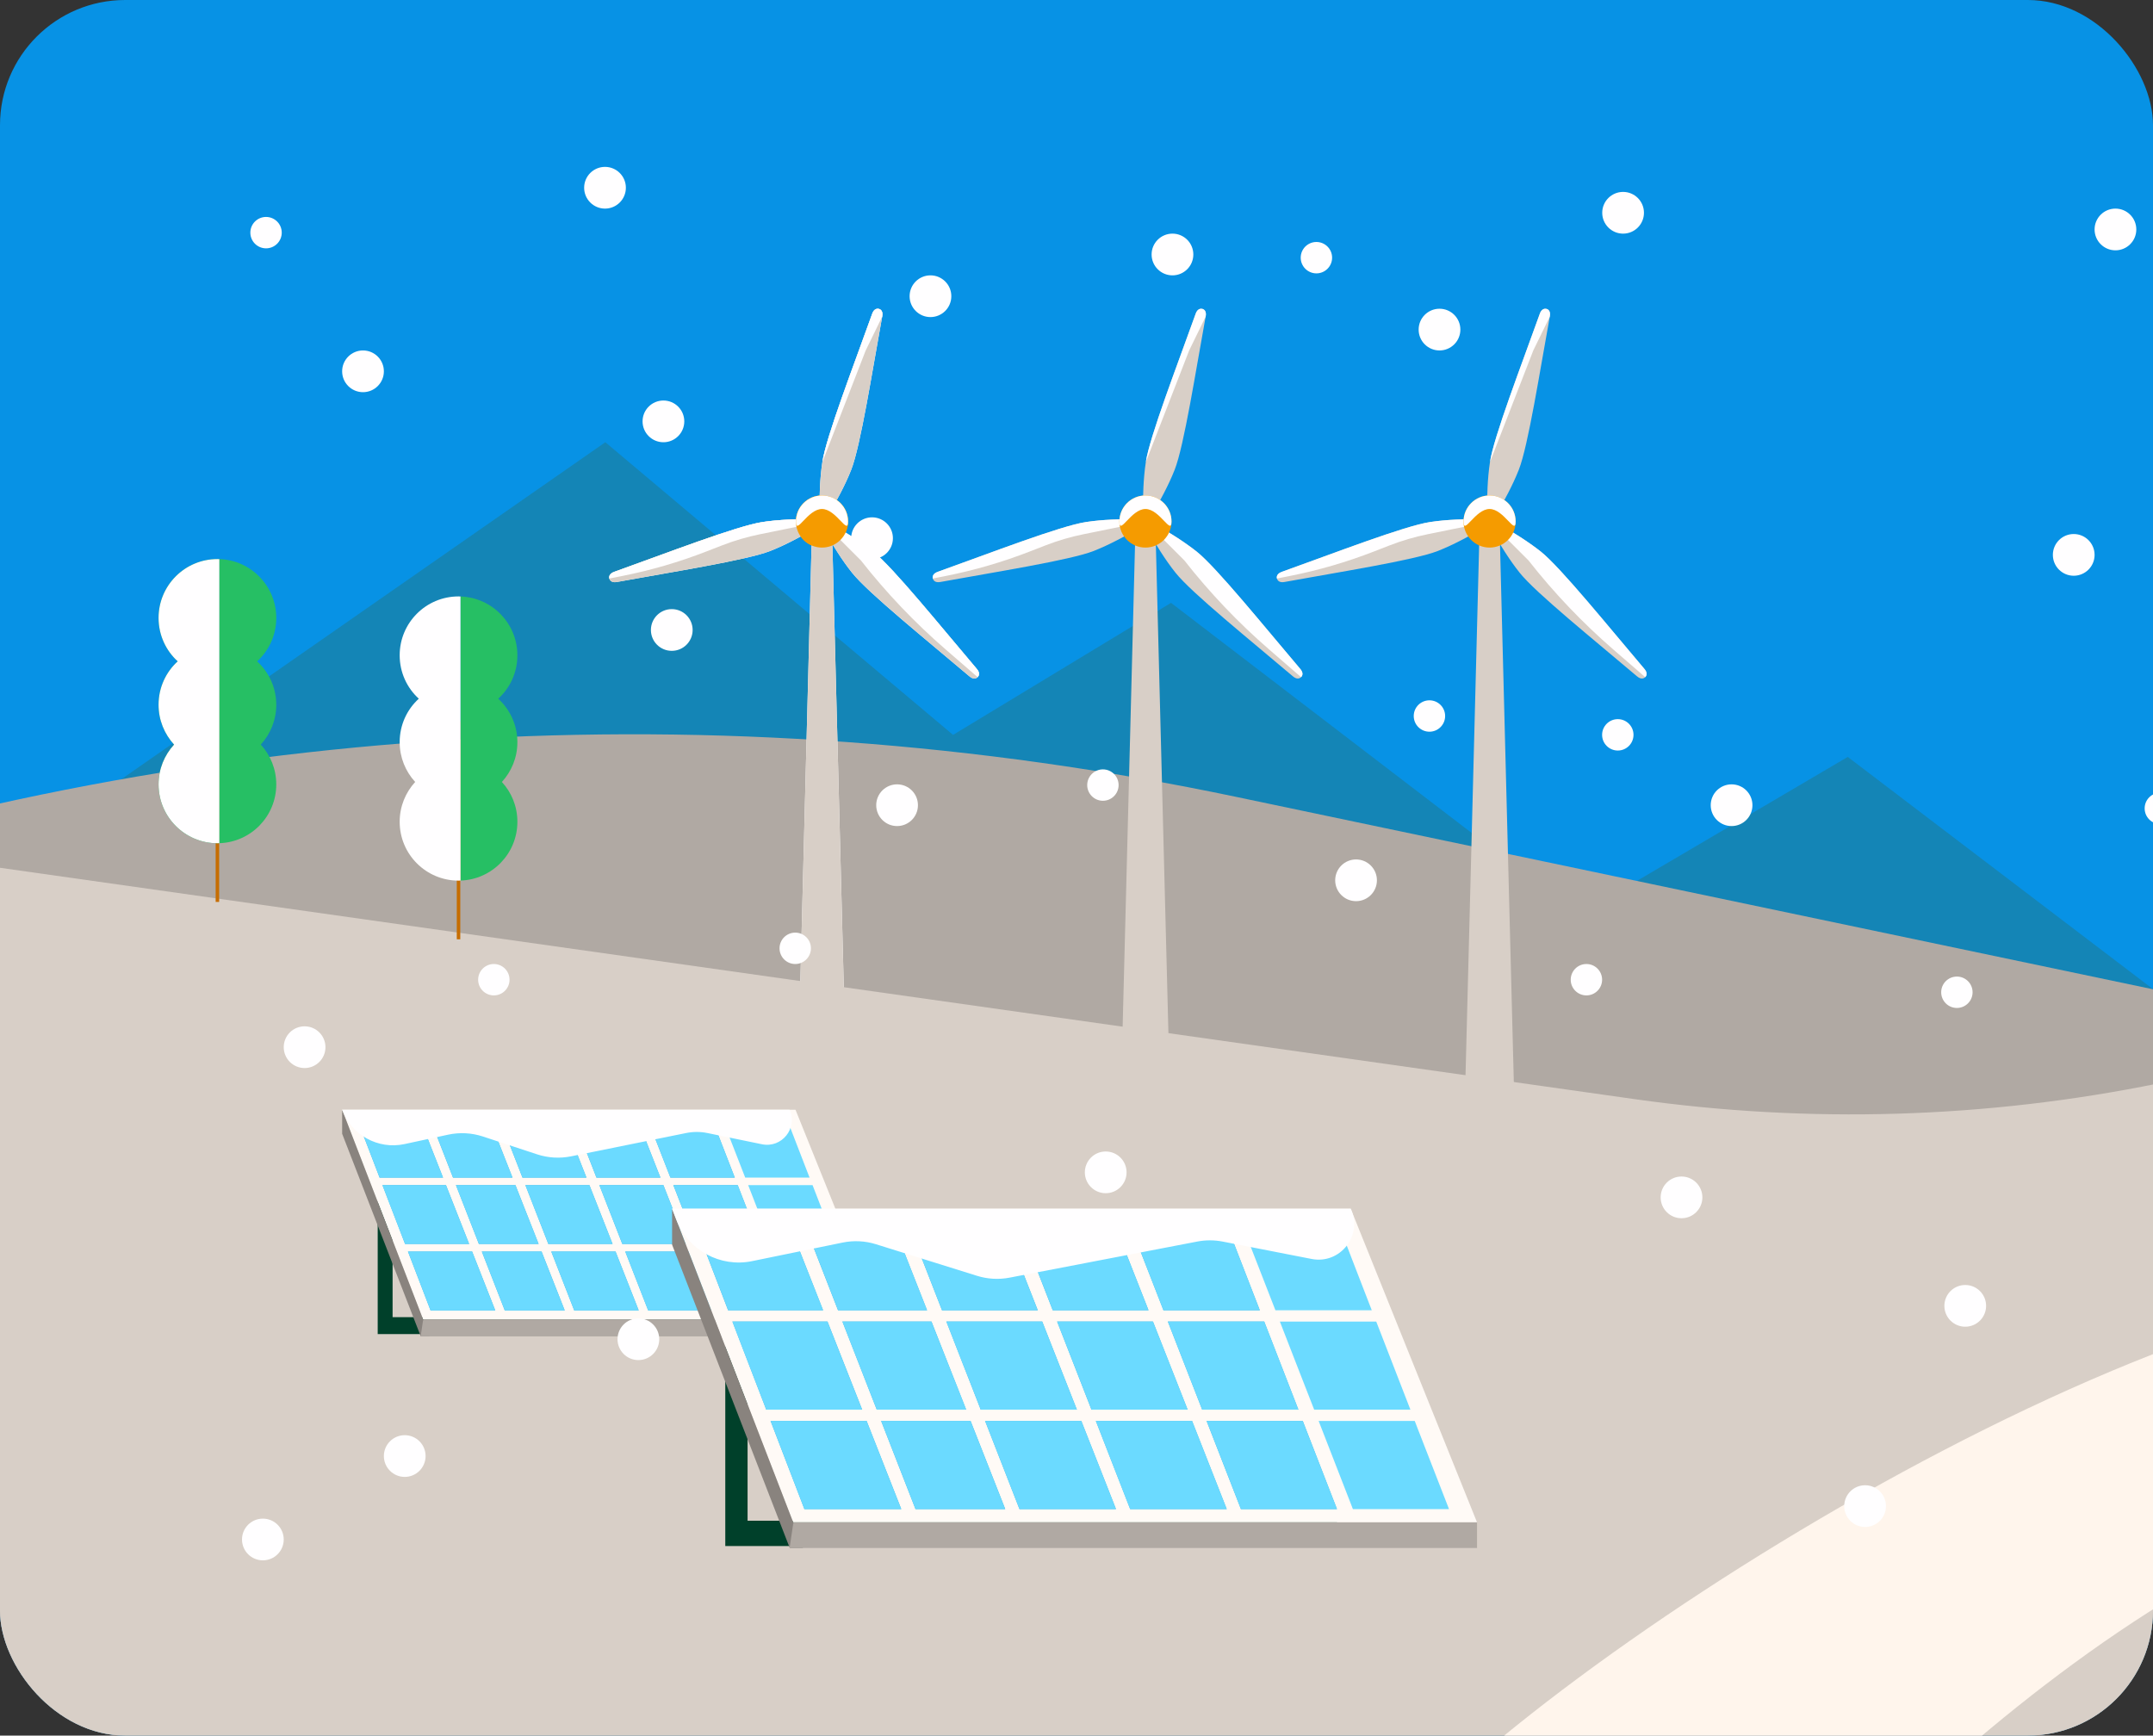 <svg width="258" height="208" viewBox="0 0 258 208" fill="none" xmlns="http://www.w3.org/2000/svg">
<rect x="0" y="0" width="258" height="208" fill="#333333" stroke="none"/>
<g clip-path="url(#clip0_1408_19685)">
<g clip-path="url(#clip1_1408_19685)">
<rect width="501" height="208" rx="15" fill="#0792E5"/>
<path opacity="0.32" d="M288.093 148.816C284.895 148.967 279.527 139.927 275.397 140.061C239.29 141.331 267.596 118.947 258.793 119.147L221.421 90.713L189.201 109.661L140.326 72.249L114.208 88.074L72.54 53L-43 133.454L-25.775 135.524H70.908L73.472 167.02L292 172L288.093 148.816Z" fill="#2F6852"/>
<path d="M796 128.418L757.639 140.213L682.462 144.617L606.275 140.213L429.685 134.594C392.479 140.012 354.612 138.84 317.814 131.113L148.122 95.499C86.25 82.51 22.004 86.449 -37.81 106.893L-121 135.33V379H778.72L796 128.418Z" fill="#B0A9A3"/>
<path fill-rule="evenodd" clip-rule="evenodd" d="M99.678 62.501H98.501H97.324L95.514 132.923H98.501H101.489L99.678 62.501Z" fill="#FFFEFF"/>
<path fill-rule="evenodd" clip-rule="evenodd" d="M105.322 37.015C105.125 36.97 104.718 36.985 104.507 37.634C102.334 43.715 98.999 52.346 98.546 55.379C98.23 57.446 98.215 59.483 98.184 61.128L98.486 62.501L99.437 61.46C100.221 60.027 101.232 58.261 102.002 56.3C103.134 53.433 104.552 44.303 105.714 37.951C105.85 37.272 105.518 37.061 105.307 37.015H105.322Z" fill="#FFFEFF"/>
<path fill-rule="evenodd" clip-rule="evenodd" d="M97.128 62.199C95.483 62.23 93.461 62.245 91.379 62.562C88.331 63.014 79.715 66.349 73.634 68.522C72.985 68.748 72.97 69.14 73.015 69.337C73.076 69.533 73.287 69.88 73.951 69.744C80.303 68.582 89.433 67.149 92.299 66.032C94.246 65.263 96.011 64.267 97.46 63.467L98.501 62.516L97.128 62.214V62.199Z" fill="#FFFEFF"/>
<path fill-rule="evenodd" clip-rule="evenodd" d="M117.031 80.141C112.851 75.222 107.042 68.024 104.643 66.108C102.998 64.81 101.248 63.769 99.844 62.924L98.501 62.501L98.924 63.844C99.769 65.248 100.795 66.998 102.108 68.643C104.024 71.057 111.222 76.851 116.141 81.031C116.654 81.484 117.001 81.303 117.152 81.152C117.303 81.001 117.484 80.654 117.031 80.141Z" fill="#FFFEFF"/>
<path d="M98.501 65.625C100.226 65.625 101.625 64.227 101.625 62.501C101.625 60.776 100.226 59.378 98.501 59.378C96.776 59.378 95.378 60.776 95.378 62.501C95.378 64.227 96.776 65.625 98.501 65.625Z" fill="#F59B00"/>
<path fill-rule="evenodd" clip-rule="evenodd" d="M138.439 62.501H137.262H136.085L134.275 132.923H137.262H140.25L138.439 62.501Z" fill="#D8CFC7"/>
<path fill-rule="evenodd" clip-rule="evenodd" d="M144.083 37.015C143.886 36.97 143.479 36.985 143.268 37.634C141.095 43.715 137.76 52.346 137.307 55.379C136.991 57.446 136.975 59.483 136.945 61.128L137.247 62.501L138.198 61.46C138.982 60.027 139.993 58.261 140.763 56.3C141.895 53.433 143.313 44.303 144.475 37.951C144.611 37.272 144.279 37.061 144.067 37.015H144.083Z" fill="#D8CFC7"/>
<path d="M143.268 37.634C143.479 36.985 143.886 36.97 144.083 37.015H144.067C144.279 37.061 144.611 37.272 144.475 37.951L142.5 42L137.307 55.379C137.76 52.346 141.095 43.715 143.268 37.634Z" fill="#FFFEFF"/>
<path fill-rule="evenodd" clip-rule="evenodd" d="M135.889 62.199C134.244 62.23 132.222 62.245 130.14 62.562C127.092 63.014 118.476 66.349 112.395 68.522C111.746 68.748 111.731 69.14 111.776 69.337C111.837 69.533 112.048 69.88 112.712 69.744C119.064 68.582 128.193 67.149 131.06 66.032C133.007 65.263 134.772 64.267 136.221 63.467L137.262 62.516L135.889 62.214V62.199Z" fill="#D8CFC7"/>
<path d="M130.14 62.562C132.222 62.245 134.244 62.23 135.889 62.199V62.214L137.262 62.516L129.844 64.024C128.284 64.341 126.754 64.79 125.271 65.367L123.396 66.096C120.138 67.363 116.776 68.343 113.348 69.024L111.776 69.337C111.731 69.14 111.746 68.748 112.395 68.522C118.476 66.349 127.092 63.014 130.14 62.562Z" fill="#FFFEFF"/>
<path fill-rule="evenodd" clip-rule="evenodd" d="M155.792 80.141C151.612 75.222 145.803 68.024 143.404 66.108C141.759 64.81 140.008 63.769 138.605 62.924L137.262 62.501L137.685 63.844C138.53 65.248 139.556 66.998 140.869 68.643C142.785 71.057 149.983 76.851 154.902 81.031C155.415 81.484 155.762 81.303 155.913 81.152C156.064 81.001 156.245 80.654 155.792 80.141Z" fill="#D8CFC7"/>
<path d="M143.404 66.108C145.803 68.024 151.612 75.222 155.792 80.141C156.245 80.654 156.064 81.001 155.913 81.152L152.106 77.855C148.377 74.626 144.968 71.046 141.925 67.164L137.262 62.501L138.605 62.924C140.008 63.769 141.759 64.81 143.404 66.108Z" fill="#FFFEFF"/>
<path d="M137.262 65.625C138.987 65.625 140.386 64.227 140.386 62.501C140.386 60.776 138.987 59.378 137.262 59.378C135.537 59.378 134.139 60.776 134.139 62.501C134.139 64.227 135.537 65.625 137.262 65.625Z" fill="#F59B00"/>
<path d="M137.262 61C138.987 61 140.386 64.227 140.386 62.501C140.386 60.776 138.987 59.378 137.262 59.378C135.537 59.378 134.139 60.776 134.139 62.501C134.139 64.227 135.537 61 137.262 61Z" fill="#FFFEFF"/>
<path fill-rule="evenodd" clip-rule="evenodd" d="M99.678 62.501H98.501H97.324L95.514 132.923H98.501H101.489L99.678 62.501Z" fill="#D8CFC7"/>
<path fill-rule="evenodd" clip-rule="evenodd" d="M105.322 37.015C105.126 36.97 104.718 36.985 104.507 37.634C102.334 43.715 98.999 52.346 98.547 55.379C98.23 57.446 98.215 59.483 98.184 61.128L98.486 62.501L99.437 61.46C100.222 60.027 101.232 58.261 102.002 56.3C103.134 53.433 104.552 44.303 105.714 37.951C105.85 37.272 105.518 37.061 105.307 37.015H105.322Z" fill="#D8CFC7"/>
<path d="M104.507 37.634C104.718 36.985 105.126 36.97 105.322 37.015H105.307C105.518 37.061 105.85 37.272 105.714 37.951L103.739 42L98.547 55.379C98.999 52.346 102.334 43.715 104.507 37.634Z" fill="#FFFEFF"/>
<path fill-rule="evenodd" clip-rule="evenodd" d="M97.128 62.199C95.484 62.23 93.462 62.245 91.379 62.562C88.331 63.014 79.715 66.349 73.634 68.522C72.985 68.748 72.97 69.14 73.015 69.337C73.076 69.533 73.287 69.88 73.951 69.744C80.304 68.582 89.433 67.149 92.3 66.032C94.246 65.263 96.012 64.267 97.46 63.467L98.501 62.516L97.128 62.214V62.199Z" fill="#D8CFC7"/>
<path d="M91.379 62.562C93.462 62.245 95.484 62.23 97.128 62.199V62.214L98.501 62.516L91.083 64.024C89.523 64.341 87.993 64.79 86.51 65.367L84.635 66.096C81.377 67.363 78.015 68.343 74.587 69.024L73.016 69.337C72.97 69.14 72.985 68.748 73.634 68.522C79.715 66.349 88.331 63.014 91.379 62.562Z" fill="#FFFEFF"/>
<path fill-rule="evenodd" clip-rule="evenodd" d="M117.031 80.141C112.851 75.222 107.042 68.024 104.643 66.108C102.998 64.81 101.248 63.769 99.844 62.924L98.501 62.501L98.924 63.844C99.769 65.248 100.795 66.998 102.108 68.643C104.024 71.057 111.222 76.851 116.141 81.031C116.654 81.484 117.001 81.303 117.152 81.152C117.303 81.001 117.484 80.654 117.031 80.141Z" fill="#D8CFC7"/>
<path d="M104.643 66.108C107.042 68.024 112.851 75.222 117.031 80.141C117.484 80.654 117.303 81.001 117.152 81.152L113.345 77.855C109.616 74.626 106.207 71.046 103.164 67.164L98.501 62.501L99.844 62.924C101.248 63.769 102.998 64.81 104.643 66.108Z" fill="#FFFEFF"/>
<path d="M98.501 65.625C100.226 65.625 101.625 64.227 101.625 62.501C101.625 60.776 100.226 59.378 98.501 59.378C96.776 59.378 95.378 60.776 95.378 62.501C95.378 64.227 96.776 65.625 98.501 65.625Z" fill="#F59B00"/>
<path d="M98.501 61C100.226 61 101.625 64.227 101.625 62.501C101.625 60.776 100.226 59.378 98.501 59.378C96.776 59.378 95.378 60.776 95.378 62.501C95.378 64.227 96.776 61 98.501 61Z" fill="#FFFEFF"/>
<path fill-rule="evenodd" clip-rule="evenodd" d="M179.678 62.501H178.501H177.324L175.514 132.923H178.501H181.489L179.678 62.501Z" fill="#D8CFC7"/>
<path fill-rule="evenodd" clip-rule="evenodd" d="M185.322 37.015C185.126 36.97 184.718 36.985 184.507 37.634C182.334 43.715 178.999 52.346 178.547 55.379C178.23 57.446 178.215 59.483 178.184 61.128L178.486 62.501L179.437 61.46C180.222 60.027 181.232 58.261 182.002 56.3C183.134 53.433 184.552 44.303 185.714 37.951C185.85 37.272 185.518 37.061 185.307 37.015H185.322Z" fill="#D8CFC7"/>
<path d="M184.507 37.634C184.718 36.985 185.126 36.97 185.322 37.015H185.307C185.518 37.061 185.85 37.272 185.714 37.951L183.739 42L178.547 55.379C178.999 52.346 182.334 43.715 184.507 37.634Z" fill="#FFFEFF"/>
<path fill-rule="evenodd" clip-rule="evenodd" d="M177.128 62.199C175.483 62.23 173.461 62.245 171.379 62.562C168.331 63.014 159.715 66.349 153.634 68.522C152.985 68.748 152.97 69.14 153.015 69.337C153.076 69.533 153.287 69.88 153.951 69.744C160.304 68.582 169.433 67.149 172.3 66.032C174.246 65.263 176.012 64.267 177.46 63.467L178.501 62.516L177.128 62.214V62.199Z" fill="#D8CFC7"/>
<path d="M171.379 62.562C173.462 62.245 175.484 62.23 177.128 62.199V62.214L178.501 62.516L171.083 64.024C169.523 64.341 167.993 64.79 166.51 65.367L164.635 66.096C161.377 67.363 158.015 68.343 154.587 69.024L153.015 69.337C152.97 69.14 152.985 68.748 153.634 68.522C159.715 66.349 168.331 63.014 171.379 62.562Z" fill="#FFFEFF"/>
<path fill-rule="evenodd" clip-rule="evenodd" d="M197.031 80.141C192.851 75.222 187.042 68.024 184.643 66.108C182.998 64.81 181.248 63.769 179.844 62.924L178.501 62.501L178.924 63.844C179.769 65.248 180.795 66.998 182.108 68.643C184.024 71.057 191.222 76.851 196.141 81.031C196.654 81.484 197.001 81.303 197.152 81.152C197.303 81.001 197.484 80.654 197.031 80.141Z" fill="#D8CFC7"/>
<path d="M184.643 66.108C187.042 68.024 192.851 75.222 197.031 80.141C197.484 80.654 197.303 81.001 197.152 81.152L193.345 77.855C189.616 74.626 186.207 71.046 183.164 67.164L178.501 62.501L179.844 62.924C181.248 63.769 182.998 64.81 184.643 66.108Z" fill="#FFFEFF"/>
<path d="M178.501 65.625C180.226 65.625 181.625 64.227 181.625 62.501C181.625 60.776 180.226 59.378 178.501 59.378C176.776 59.378 175.378 60.776 175.378 62.501C175.378 64.227 176.776 65.625 178.501 65.625Z" fill="#F59B00"/>
<path d="M178.501 61C180.226 61 181.625 64.227 181.625 62.501C181.625 60.776 180.226 59.378 178.501 59.378C176.776 59.378 175.378 60.776 175.378 62.501C175.378 64.227 176.776 61 178.501 61Z" fill="#FFFEFF"/>
<path d="M0 104L195.91 131.73C216.794 134.684 238.048 134.045 258.702 129.832L353.948 110.412C388.673 103.333 424.733 105.481 458.306 116.629L505 132.131V265H0V104Z" fill="#D8CFC7"/>
<path d="M92.086 149.959V157.853H47.045V143.241H45.261V157.853V158.96V159.881H94.227V158.96V157.853V149.959H92.086Z" fill="#00402A"/>
<path d="M105.44 158.108H50.686L41 133H95.328L105.44 158.108Z" fill="#FFFAF6"/>
<path d="M51.482 160.16H50.423L50.413 160.139L41.002 135.88V133.008L50.709 158.136L51.482 160.16Z" fill="#89837E"/>
<path d="M105.442 158.106V160.16H50.413V160.139L50.709 158.136V158.106H105.442Z" fill="#B0A9A3"/>
<path d="M71.824 142.03L74.573 149.086H82.272L79.496 142.03H71.824Z" fill="#40B4E2"/>
<path d="M62.608 141.127H70.277L67.545 134.18L59.878 134.121L62.608 141.127Z" fill="#40B4E2"/>
<path d="M68.769 134.189L71.473 141.127H79.141L76.436 134.248L68.769 134.189Z" fill="#40B4E2"/>
<path d="M54.285 141.127H61.412L58.653 134.111L51.53 134.056L54.285 141.127Z" fill="#40B4E2"/>
<path d="M73.407 149.086L70.632 142.03H62.959L65.709 149.086H73.407Z" fill="#40B4E2"/>
<path d="M48.539 149.086H56.22L53.444 142.03H45.831L48.539 149.086Z" fill="#40B4E2"/>
<path d="M80.337 141.127H88.052L85.41 134.317L77.66 134.257L80.337 141.127Z" fill="#40B4E2"/>
<path d="M76.538 157.045L73.762 149.989H66.06L68.809 157.045H76.538Z" fill="#40B4E2"/>
<path d="M54.636 142.03L57.386 149.086H64.543L61.768 142.03H54.636Z" fill="#40B4E2"/>
<path d="M85.402 157.045L82.627 149.989H74.924L77.674 157.045H85.402Z" fill="#40B4E2"/>
<path d="M67.673 157.045L64.898 149.989H57.737L60.486 157.045H67.673Z" fill="#40B4E2"/>
<path d="M53.089 141.127L50.305 134.047L42.745 133.989L45.484 141.127H53.089Z" fill="#40B4E2"/>
<path d="M80.688 142.03L83.437 149.086H91.139L88.402 142.03H80.688Z" fill="#40B4E2"/>
<path d="M59.35 157.045L56.575 149.989H48.885L51.593 157.045H59.35Z" fill="#40B4E2"/>
<path d="M91.49 149.989H83.789L86.538 157.045H94.227L91.49 149.989Z" fill="#40B4E2"/>
<path d="M82.272 149.083H74.578L71.824 142.033H79.498L81.278 146.552L82.272 149.083Z" fill="#6BDAFF"/>
<path d="M70.273 141.127H62.609L62.589 141.068L62.022 139.621L59.874 134.117L67.549 134.176L67.698 134.55L68.185 135.801L69.836 140.015L70.233 141.038L70.273 141.127Z" fill="#6BDAFF"/>
<path d="M79.14 141.127H71.476L71.109 140.172L70.71 139.158L69.08 134.974L68.772 134.186L69.895 134.196L75.711 134.235L76.436 134.245L76.626 134.728L79.14 141.127Z" fill="#6BDAFF"/>
<path d="M61.416 141.127H54.288L52.866 137.464L51.534 134.058L56.127 134.088L58.652 134.107L61.137 140.419L61.416 141.127Z" fill="#6BDAFF"/>
<path d="M73.405 149.083H65.71L64.706 146.503L64.288 145.459L62.956 142.033H70.631L73.405 149.083Z" fill="#6BDAFF"/>
<path d="M56.216 149.083H48.541L46.573 143.983L45.827 142.033H53.442L54.973 145.932L55.639 147.616L56.216 149.083Z" fill="#6BDAFF"/>
<path d="M88.048 141.127H80.334L77.659 134.255L85.413 134.314L87.551 139.848L88.048 141.127Z" fill="#6BDAFF"/>
<path d="M76.536 157.048H68.812L66.058 149.989H73.763L75.034 153.218L76.536 157.048Z" fill="#6BDAFF"/>
<path d="M64.547 149.083H57.389L56.494 146.799L55.849 145.144L54.635 142.033H61.763L63.443 146.287L63.861 147.331L64.547 149.083Z" fill="#6BDAFF"/>
<path d="M85.404 157.048H77.67L77.341 156.212L75.84 152.351L74.925 149.989H82.63L82.839 150.51L85.404 157.048Z" fill="#6BDAFF"/>
<path d="M67.668 157.048H60.491L58.691 152.431L58.274 151.367L57.737 149.989H64.894L67.668 157.048Z" fill="#6BDAFF"/>
<path d="M53.095 141.127H45.489L45.181 140.31L42.745 133.989L50.3 134.048L50.599 134.817L52.001 138.361L53.095 141.127Z" fill="#6BDAFF"/>
<path d="M91.139 149.083H83.436L82.103 145.666L80.691 142.033H88.405L89.152 143.953L91.139 149.083Z" fill="#6BDAFF"/>
<path d="M59.348 157.048H51.593L50.022 152.942L49.287 151.022L48.889 149.989H56.574L57.439 152.184L57.856 153.258L59.348 157.048Z" fill="#6BDAFF"/>
<path d="M94.232 157.048H86.537L86.358 156.585L83.793 149.989H91.487L91.756 150.688L92.263 151.988L94.232 157.048Z" fill="#6BDAFF"/>
<path d="M97.013 141.127H89.299L86.625 134.255L94.379 134.314L96.517 139.848L97.013 141.127Z" fill="#6BDAFF"/>
<path d="M100.105 149.083H92.401L91.068 145.666L89.657 142.033H97.371L98.116 143.953L100.105 149.083Z" fill="#6BDAFF"/>
<path d="M103.197 157.048H95.502L95.323 156.585L92.759 149.989H100.453L100.722 150.688L101.228 151.988L103.197 157.048Z" fill="#6BDAFF"/>
<path d="M94.625 133C95.617 135.215 93.684 137.623 91.307 137.133L84.785 135.791C83.942 135.617 83.073 135.616 82.229 135.787L68.44 138.579C67.079 138.855 65.67 138.772 64.351 138.338L57.879 136.207C56.526 135.762 55.08 135.686 53.688 135.987L48.483 137.111C45.312 137.796 42.122 136.043 41 133H94.625Z" fill="#FFFEFF"/>
<path d="M157.007 170.434V182.25H89.584V160.377H86.913V182.25V183.908V185.286H160.211V183.908V182.25V170.434H157.007Z" fill="#00402A"/>
<path d="M176.997 182.445H95.034L80.535 144.86H161.861L176.997 182.445Z" fill="#FFFAF6"/>
<path d="M96.226 185.517H94.641L94.625 185.486L80.539 149.172V144.873L95.069 182.488L96.226 185.517Z" fill="#89837E"/>
<path d="M177 182.442V185.517H94.625V185.486L95.069 182.488V182.442H177Z" fill="#B0A9A3"/>
<path d="M126.677 158.378L130.791 168.94H142.316L138.161 158.378H126.677Z" fill="#40B4E2"/>
<path d="M112.88 157.026H124.361L120.27 146.627L108.794 146.538L112.88 157.026Z" fill="#40B4E2"/>
<path d="M122.103 146.641L126.15 157.026H137.63L133.58 146.728L122.103 146.641Z" fill="#40B4E2"/>
<path d="M100.421 157.026H111.091L106.96 146.524L96.297 146.442L100.421 157.026Z" fill="#40B4E2"/>
<path d="M129.046 168.94L124.892 158.378H113.406L117.522 168.94H129.046Z" fill="#40B4E2"/>
<path d="M91.82 168.94H103.318L99.163 158.378H87.767L91.82 168.94Z" fill="#40B4E2"/>
<path d="M139.419 157.026H150.968L147.014 146.833L135.412 146.742L139.419 157.026Z" fill="#40B4E2"/>
<path d="M133.733 180.854L129.577 170.292H118.048L122.163 180.854H133.733Z" fill="#40B4E2"/>
<path d="M100.947 158.378L105.063 168.94H115.777L111.623 158.378H100.947Z" fill="#40B4E2"/>
<path d="M147.001 180.854L142.847 170.292H131.317L135.433 180.854H147.001Z" fill="#40B4E2"/>
<path d="M120.462 180.854L116.308 170.292H105.589L109.704 180.854H120.462Z" fill="#40B4E2"/>
<path d="M98.632 157.026L94.464 146.428L83.147 146.34L87.248 157.026H98.632Z" fill="#40B4E2"/>
<path d="M139.945 158.378L144.06 168.94H155.59L151.493 158.378H139.945Z" fill="#40B4E2"/>
<path d="M108.003 180.854L103.849 170.292H92.338L96.392 180.854H108.003Z" fill="#40B4E2"/>
<path d="M156.114 170.292H144.587L148.702 180.854H160.211L156.114 170.292Z" fill="#40B4E2"/>
<path d="M142.316 168.935H130.799L126.677 158.383H138.164L140.828 165.148L142.316 168.935Z" fill="#6BDAFF"/>
<path d="M124.355 157.026H112.882L112.852 156.938L112.004 154.772L108.788 146.532L120.277 146.621L120.5 147.181L121.229 149.053L123.7 155.361L124.295 156.893L124.355 157.026Z" fill="#6BDAFF"/>
<path d="M137.628 157.026H126.155L125.605 155.597L125.009 154.079L122.569 147.815L122.107 146.636L123.789 146.65L132.495 146.709L133.581 146.725L133.864 147.447L137.628 157.026Z" fill="#6BDAFF"/>
<path d="M111.096 157.026H100.426L98.297 151.543L96.304 146.445L103.179 146.489L106.959 146.518L110.679 155.966L111.096 157.026Z" fill="#6BDAFF"/>
<path d="M129.043 168.935H117.524L116.021 165.073L115.395 163.511L113.402 158.383H124.89L129.043 168.935Z" fill="#6BDAFF"/>
<path d="M103.312 168.935H91.823L88.877 161.301L87.761 158.383H99.16L101.451 164.219L102.448 166.74L103.312 168.935Z" fill="#6BDAFF"/>
<path d="M150.962 157.026H139.415L135.411 146.74L147.019 146.828L150.219 155.111L150.962 157.026Z" fill="#6BDAFF"/>
<path d="M133.729 180.859H122.168L118.045 170.292H129.579L131.482 175.126L133.729 180.859Z" fill="#6BDAFF"/>
<path d="M115.784 168.935H105.068L103.729 165.517L102.762 163.039L100.946 158.383H111.615L114.131 164.75L114.757 166.313L115.784 168.935Z" fill="#6BDAFF"/>
<path d="M147.005 180.859H135.427L134.936 179.607L132.688 173.828L131.319 170.292H142.852L143.164 171.072L147.005 180.859Z" fill="#6BDAFF"/>
<path d="M120.456 180.859H109.712L107.018 173.947L106.393 172.354L105.59 170.292H116.304L120.456 180.859Z" fill="#6BDAFF"/>
<path d="M98.64 157.026H87.255L86.794 155.803L83.147 146.34L94.457 146.429L94.904 147.58L97.003 152.885L98.64 157.026Z" fill="#6BDAFF"/>
<path d="M155.59 168.935H144.058L142.063 163.821L139.95 158.383H151.498L152.615 161.257L155.59 168.935Z" fill="#6BDAFF"/>
<path d="M108 180.859H96.392L94.04 174.713L92.941 171.838L92.345 170.292H103.848L105.143 173.578L105.767 175.185L108 180.859Z" fill="#6BDAFF"/>
<path d="M160.219 180.859H148.7L148.433 180.166L144.594 170.292H156.111L156.514 171.338L157.272 173.284L160.219 180.859Z" fill="#6BDAFF"/>
<path d="M164.383 157.026H152.835L148.832 146.74L160.44 146.828L163.64 155.111L164.383 157.026Z" fill="#6BDAFF"/>
<path d="M169.011 168.935H157.479L155.484 163.821L153.371 158.383H164.919L166.034 161.257L169.011 168.935Z" fill="#6BDAFF"/>
<path d="M173.64 180.859H162.121L161.853 180.166L158.015 170.292H169.532L169.935 171.338L170.692 173.284L173.64 180.859Z" fill="#6BDAFF"/>
<path d="M161.861 144.86C163.355 148.029 160.612 151.552 157.174 150.88L146.523 148.798C145.517 148.601 144.483 148.6 143.477 148.793L120.976 153.12C119.679 153.369 118.34 153.294 117.08 152.9L104.971 149.116C103.678 148.712 102.304 148.643 100.977 148.915L90.12 151.142C86.298 151.926 82.467 149.838 81.055 146.2L80.535 144.86H161.861Z" fill="#FFFEFF"/>
<path d="M55.156 86.44H54.737V112.573H55.156V86.44Z" fill="#C66D00"/>
<path d="M62 78.532C62 80.593 61.12 82.452 59.704 83.738C61.114 85.031 62 86.883 62 88.945C62 90.785 61.292 92.459 60.141 93.715C61.298 94.97 62 96.644 62 98.485C62 102.307 58.966 105.409 55.181 105.532V71.485C58.966 71.608 62 74.716 62 78.532Z" fill="#26BF64"/>
<path d="M50.189 83.738C48.774 82.452 47.894 80.593 47.894 78.532C47.894 74.636 51.051 71.478 54.947 71.478C55.021 71.478 55.101 71.478 55.181 71.485V105.532C55.107 105.532 55.027 105.538 54.947 105.538C51.051 105.538 47.894 102.381 47.894 98.485C47.894 96.644 48.602 94.971 49.752 93.715C48.595 92.453 47.894 90.779 47.894 88.939C47.894 86.877 48.774 85.019 50.189 83.732V83.738Z" fill="#FFFEFF"/>
<path d="M26.262 81.962H25.844V108.094H26.262V81.962Z" fill="#C66D00"/>
<path d="M33.106 74.053C33.106 76.115 32.226 77.974 30.811 79.26C32.22 80.552 33.106 82.405 33.106 84.467C33.106 86.307 32.398 87.981 31.248 89.236C32.405 90.492 33.106 92.166 33.106 94.006C33.106 97.828 30.072 100.93 26.287 101.053V67.006C30.072 67.129 33.106 70.237 33.106 74.053Z" fill="#26BF64"/>
<path d="M21.296 79.26C19.88 77.974 19 76.115 19 74.053C19 70.157 22.157 67 26.053 67C26.127 67 26.207 67 26.287 67.006V101.053C26.213 101.053 26.133 101.059 26.053 101.059C22.157 101.059 19 97.902 19 94.006C19 92.166 19.708 90.492 20.859 89.236C19.702 87.975 19 86.301 19 84.46C19 82.399 19.88 80.54 21.296 79.254V79.26Z" fill="#008C39"/>
<path fill-rule="evenodd" clip-rule="evenodd" d="M21.292 79.257C19.879 77.971 19 76.113 19 74.053C19 70.157 22.157 67 26.053 67C26.127 67 26.207 67 26.287 67.006V101.053C26.251 101.053 26.213 101.055 26.175 101.056C26.135 101.058 26.094 101.059 26.053 101.059C22.157 101.059 19 97.902 19 94.006C19 92.166 19.708 90.492 20.859 89.236C19.702 87.975 19 86.301 19 84.46C19 82.4 19.879 80.543 21.292 79.257Z" fill="#FFFEFF"/>
<path d="M290.398 153.614C325.829 150.007 388.79 119.789 401.5 106.5L402.397 106.41C405.112 106.139 407.853 106.338 410.5 107C390.053 125.589 327.135 170.105 290.398 178.531C251.084 187.549 210.19 231.609 193.533 255.893L171.271 290.777C57.511 292.913 -164.277 293.767 -141.351 280.098C-118.425 266.429 -37.223 253.203 0.513 248.299C53.88 249.169 152.974 243.257 161.5 227.5C172.158 207.804 246.11 158.123 290.398 153.614Z" fill="#FFF5EC"/>
<circle cx="111.5" cy="35.5" r="2.5" fill="#FFFEFF"/>
<circle cx="72.5" cy="22.5" r="2.5" fill="#FFFEFF"/>
<circle cx="140.5" cy="30.5" r="2.5" fill="#FFFEFF"/>
<circle cx="172.5" cy="39.5" r="2.5" fill="#FFFEFF"/>
<circle cx="194.5" cy="25.5" r="2.5" fill="#FFFEFF"/>
<circle cx="104.5" cy="64.5" r="2.5" fill="#FFFEFF"/>
<circle cx="43.5" cy="44.5" r="2.5" fill="#FFFEFF"/>
<circle cx="248.5" cy="66.5" r="2.5" fill="#FFFEFF"/>
<circle cx="253.5" cy="27.5" r="2.5" fill="#FFFEFF"/>
<circle cx="258.881" cy="96.881" r="1.881" transform="rotate(-180 258.881 96.881)" fill="#FFFEFF"/>
<circle cx="234.499" cy="118.918" r="1.881" transform="rotate(-180 234.499 118.918)" fill="#FFFEFF"/>
<circle cx="193.866" cy="88.067" r="1.881" transform="rotate(-180 193.866 88.067)" fill="#FFFEFF"/>
<circle cx="157.749" cy="30.881" r="1.881" transform="rotate(-180 157.749 30.881)" fill="#FFFEFF"/>
<circle cx="31.881" cy="27.881" r="1.881" transform="rotate(-180 31.881 27.881)" fill="#FFFEFF"/>
<circle cx="171.293" cy="85.81" r="1.881" transform="rotate(-180 171.293 85.81)" fill="#FFFEFF"/>
<circle cx="190.104" cy="117.413" r="1.881" transform="rotate(-180 190.104 117.413)" fill="#FFFEFF"/>
<circle cx="132.165" cy="94.087" r="1.881" transform="rotate(-180 132.165 94.087)" fill="#FFFEFF"/>
<circle cx="95.295" cy="113.651" r="1.881" transform="rotate(-180 95.295 113.651)" fill="#FFFEFF"/>
<circle cx="59.178" cy="117.413" r="1.881" transform="rotate(-180 59.178 117.413)" fill="#FFFEFF"/>
<circle cx="207.5" cy="96.5" r="2.5" fill="#FFFEFF"/>
<circle cx="201.5" cy="143.5" r="2.5" fill="#FFFEFF"/>
<circle cx="76.5" cy="160.5" r="2.5" fill="#FFFEFF"/>
<circle cx="132.5" cy="140.5" r="2.5" fill="#FFFEFF"/>
<circle cx="235.5" cy="156.5" r="2.5" fill="#FFFEFF"/>
<circle cx="48.5" cy="174.5" r="2.5" fill="#FFFEFF"/>
<circle cx="31.5" cy="184.5" r="2.5" fill="#FFFEFF"/>
<circle cx="36.5" cy="125.5" r="2.5" fill="#FFFEFF"/>
<circle cx="223.5" cy="180.5" r="2.5" fill="#FFFEFF"/>
<circle cx="162.5" cy="105.5" r="2.5" fill="#FFFEFF"/>
<circle cx="107.5" cy="96.5" r="2.5" fill="#FFFEFF"/>
<circle cx="80.5" cy="75.5" r="2.5" fill="#FFFEFF"/>
<circle cx="79.5" cy="50.5" r="2.5" fill="#FFFEFF"/>
</g>
</g>
<defs>
<clipPath id="clip0_1408_19685">
<rect width="258" height="208" rx="15" fill="white"/>
</clipPath>
<clipPath id="clip1_1408_19685">
<rect width="501" height="208" rx="15" fill="white"/>
</clipPath>
</defs>
</svg>

